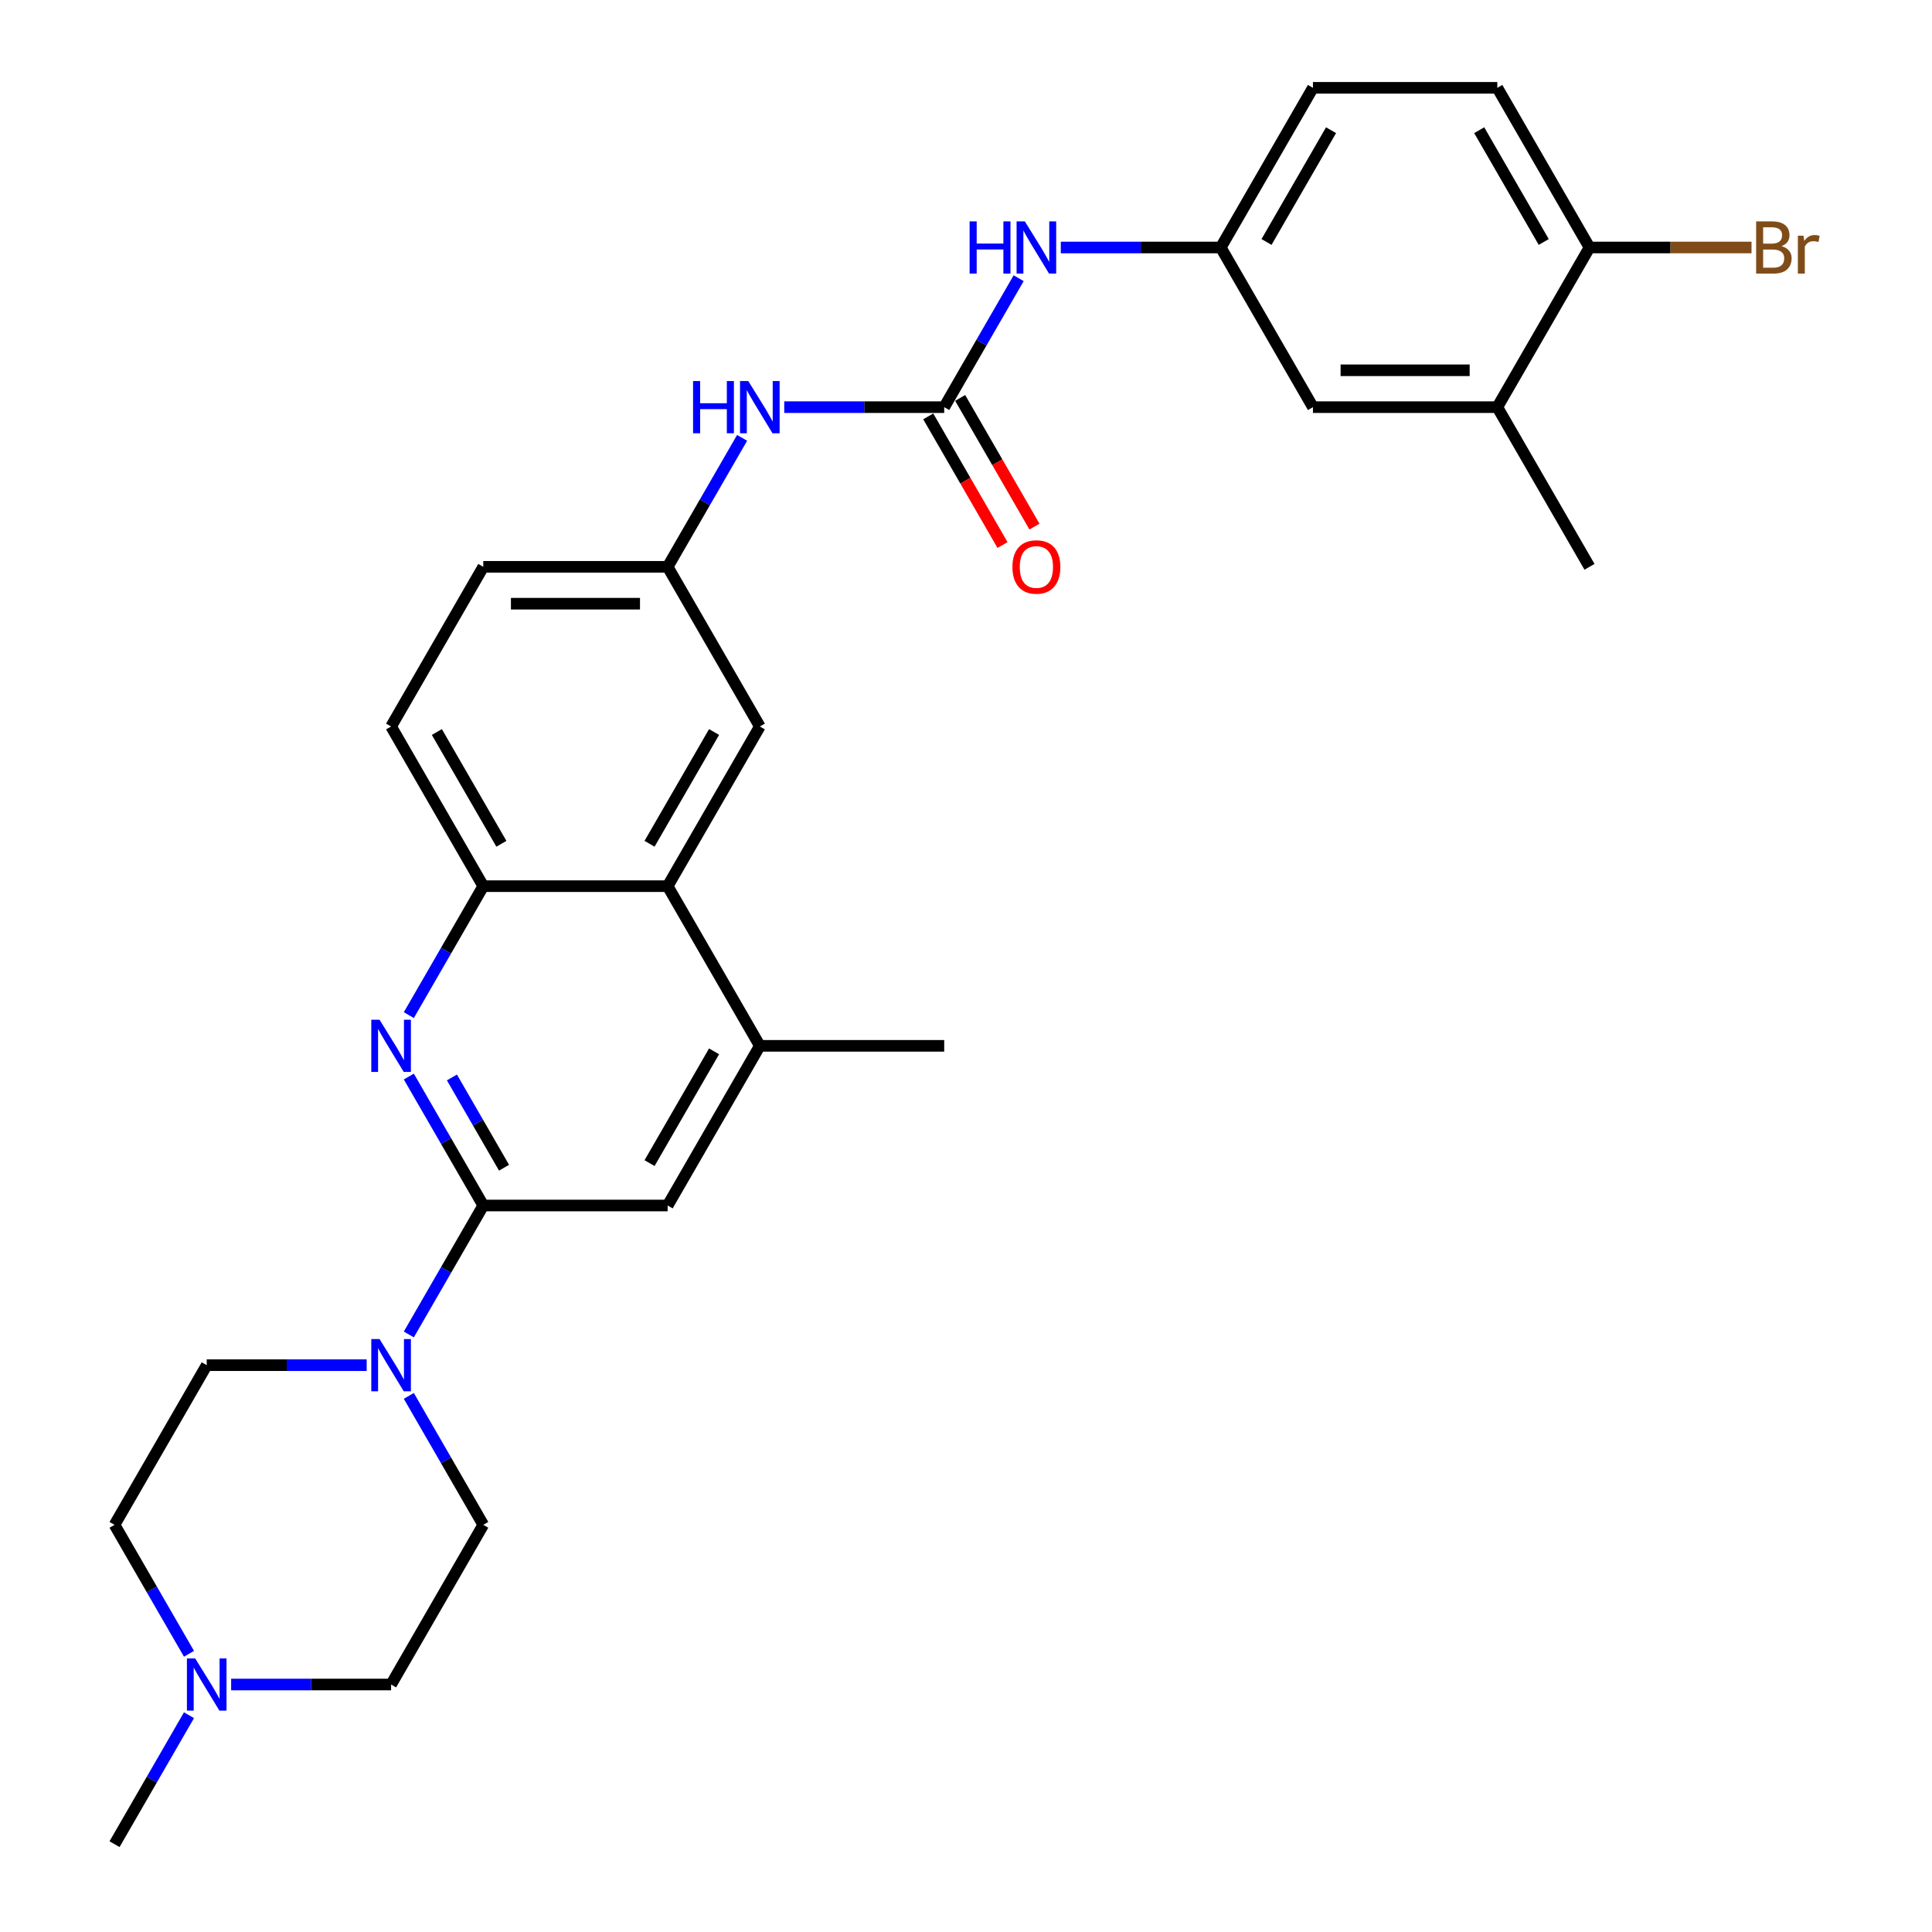 <?xml version='1.0' encoding='iso-8859-1'?>
<svg version='1.1' baseProfile='full'
              xmlns='http://www.w3.org/2000/svg'
                      xmlns:rdkit='http://www.rdkit.org/xml'
                      xmlns:xlink='http://www.w3.org/1999/xlink'
                  xml:space='preserve'
width='1000px' height='1000px' viewBox='0 0 1000 1000'>
<!-- END OF HEADER -->
<rect style='opacity:1.0;fill:#FFFFFF;stroke:none' width='1000' height='1000' x='0' y='0'> </rect>
<path class='bond-0' d='M 250.144,623.967 L 230.876,590.594' style='fill:none;fill-rule:evenodd;stroke:#000000;stroke-width:6px;stroke-linecap:butt;stroke-linejoin:miter;stroke-opacity:1' />
<path class='bond-0' d='M 230.876,590.594 L 211.608,557.221' style='fill:none;fill-rule:evenodd;stroke:#0000FF;stroke-width:6px;stroke-linecap:butt;stroke-linejoin:miter;stroke-opacity:1' />
<path class='bond-0' d='M 260.892,604.412 L 247.405,581.051' style='fill:none;fill-rule:evenodd;stroke:#000000;stroke-width:6px;stroke-linecap:butt;stroke-linejoin:miter;stroke-opacity:1' />
<path class='bond-0' d='M 247.405,581.051 L 233.917,557.69' style='fill:none;fill-rule:evenodd;stroke:#0000FF;stroke-width:6px;stroke-linecap:butt;stroke-linejoin:miter;stroke-opacity:1' />
<path class='bond-1' d='M 250.144,623.967 L 230.876,657.34' style='fill:none;fill-rule:evenodd;stroke:#000000;stroke-width:6px;stroke-linecap:butt;stroke-linejoin:miter;stroke-opacity:1' />
<path class='bond-1' d='M 230.876,657.34 L 211.608,690.713' style='fill:none;fill-rule:evenodd;stroke:#0000FF;stroke-width:6px;stroke-linecap:butt;stroke-linejoin:miter;stroke-opacity:1' />
<path class='bond-6' d='M 250.144,623.967 L 345.573,623.967' style='fill:none;fill-rule:evenodd;stroke:#000000;stroke-width:6px;stroke-linecap:butt;stroke-linejoin:miter;stroke-opacity:1' />
<path class='bond-3' d='M 211.608,525.424 L 230.876,492.051' style='fill:none;fill-rule:evenodd;stroke:#0000FF;stroke-width:6px;stroke-linecap:butt;stroke-linejoin:miter;stroke-opacity:1' />
<path class='bond-3' d='M 230.876,492.051 L 250.144,458.678' style='fill:none;fill-rule:evenodd;stroke:#000000;stroke-width:6px;stroke-linecap:butt;stroke-linejoin:miter;stroke-opacity:1' />
<path class='bond-17' d='M 211.608,722.51 L 230.876,755.883' style='fill:none;fill-rule:evenodd;stroke:#0000FF;stroke-width:6px;stroke-linecap:butt;stroke-linejoin:miter;stroke-opacity:1' />
<path class='bond-17' d='M 230.876,755.883 L 250.144,789.256' style='fill:none;fill-rule:evenodd;stroke:#000000;stroke-width:6px;stroke-linecap:butt;stroke-linejoin:miter;stroke-opacity:1' />
<path class='bond-18' d='M 189.794,706.612 L 148.396,706.612' style='fill:none;fill-rule:evenodd;stroke:#0000FF;stroke-width:6px;stroke-linecap:butt;stroke-linejoin:miter;stroke-opacity:1' />
<path class='bond-18' d='M 148.396,706.612 L 106.999,706.612' style='fill:none;fill-rule:evenodd;stroke:#000000;stroke-width:6px;stroke-linecap:butt;stroke-linejoin:miter;stroke-opacity:1' />
<path class='bond-2' d='M 488.718,210.744 L 447.321,210.744' style='fill:none;fill-rule:evenodd;stroke:#000000;stroke-width:6px;stroke-linecap:butt;stroke-linejoin:miter;stroke-opacity:1' />
<path class='bond-2' d='M 447.321,210.744 L 405.923,210.744' style='fill:none;fill-rule:evenodd;stroke:#0000FF;stroke-width:6px;stroke-linecap:butt;stroke-linejoin:miter;stroke-opacity:1' />
<path class='bond-9' d='M 488.718,210.744 L 507.986,177.371' style='fill:none;fill-rule:evenodd;stroke:#000000;stroke-width:6px;stroke-linecap:butt;stroke-linejoin:miter;stroke-opacity:1' />
<path class='bond-9' d='M 507.986,177.371 L 527.254,143.998' style='fill:none;fill-rule:evenodd;stroke:#0000FF;stroke-width:6px;stroke-linecap:butt;stroke-linejoin:miter;stroke-opacity:1' />
<path class='bond-15' d='M 480.454,215.515 L 499.678,248.812' style='fill:none;fill-rule:evenodd;stroke:#000000;stroke-width:6px;stroke-linecap:butt;stroke-linejoin:miter;stroke-opacity:1' />
<path class='bond-15' d='M 499.678,248.812 L 518.901,282.109' style='fill:none;fill-rule:evenodd;stroke:#FF0000;stroke-width:6px;stroke-linecap:butt;stroke-linejoin:miter;stroke-opacity:1' />
<path class='bond-15' d='M 496.983,205.972 L 516.206,239.269' style='fill:none;fill-rule:evenodd;stroke:#000000;stroke-width:6px;stroke-linecap:butt;stroke-linejoin:miter;stroke-opacity:1' />
<path class='bond-15' d='M 516.206,239.269 L 535.43,272.566' style='fill:none;fill-rule:evenodd;stroke:#FF0000;stroke-width:6px;stroke-linecap:butt;stroke-linejoin:miter;stroke-opacity:1' />
<path class='bond-19' d='M 250.144,458.678 L 202.429,376.033' style='fill:none;fill-rule:evenodd;stroke:#000000;stroke-width:6px;stroke-linecap:butt;stroke-linejoin:miter;stroke-opacity:1' />
<path class='bond-19' d='M 259.515,436.738 L 226.115,378.887' style='fill:none;fill-rule:evenodd;stroke:#000000;stroke-width:6px;stroke-linecap:butt;stroke-linejoin:miter;stroke-opacity:1' />
<path class='bond-29' d='M 250.144,458.678 L 345.573,458.678' style='fill:none;fill-rule:evenodd;stroke:#000000;stroke-width:6px;stroke-linecap:butt;stroke-linejoin:miter;stroke-opacity:1' />
<path class='bond-4' d='M 345.573,458.678 L 393.288,541.322' style='fill:none;fill-rule:evenodd;stroke:#000000;stroke-width:6px;stroke-linecap:butt;stroke-linejoin:miter;stroke-opacity:1' />
<path class='bond-11' d='M 345.573,458.678 L 393.288,376.033' style='fill:none;fill-rule:evenodd;stroke:#000000;stroke-width:6px;stroke-linecap:butt;stroke-linejoin:miter;stroke-opacity:1' />
<path class='bond-11' d='M 336.202,436.738 L 369.602,378.887' style='fill:none;fill-rule:evenodd;stroke:#000000;stroke-width:6px;stroke-linecap:butt;stroke-linejoin:miter;stroke-opacity:1' />
<path class='bond-5' d='M 393.288,541.322 L 345.573,623.967' style='fill:none;fill-rule:evenodd;stroke:#000000;stroke-width:6px;stroke-linecap:butt;stroke-linejoin:miter;stroke-opacity:1' />
<path class='bond-5' d='M 369.602,544.176 L 336.202,602.027' style='fill:none;fill-rule:evenodd;stroke:#000000;stroke-width:6px;stroke-linecap:butt;stroke-linejoin:miter;stroke-opacity:1' />
<path class='bond-27' d='M 393.288,541.322 L 488.718,541.322' style='fill:none;fill-rule:evenodd;stroke:#000000;stroke-width:6px;stroke-linecap:butt;stroke-linejoin:miter;stroke-opacity:1' />
<path class='bond-7' d='M 97.82,856.002 L 78.552,822.629' style='fill:none;fill-rule:evenodd;stroke:#0000FF;stroke-width:6px;stroke-linecap:butt;stroke-linejoin:miter;stroke-opacity:1' />
<path class='bond-7' d='M 78.552,822.629 L 59.284,789.256' style='fill:none;fill-rule:evenodd;stroke:#000000;stroke-width:6px;stroke-linecap:butt;stroke-linejoin:miter;stroke-opacity:1' />
<path class='bond-26' d='M 97.82,887.799 L 78.552,921.172' style='fill:none;fill-rule:evenodd;stroke:#0000FF;stroke-width:6px;stroke-linecap:butt;stroke-linejoin:miter;stroke-opacity:1' />
<path class='bond-26' d='M 78.552,921.172 L 59.284,954.545' style='fill:none;fill-rule:evenodd;stroke:#000000;stroke-width:6px;stroke-linecap:butt;stroke-linejoin:miter;stroke-opacity:1' />
<path class='bond-30' d='M 119.634,871.901 L 161.031,871.901' style='fill:none;fill-rule:evenodd;stroke:#0000FF;stroke-width:6px;stroke-linecap:butt;stroke-linejoin:miter;stroke-opacity:1' />
<path class='bond-30' d='M 161.031,871.901 L 202.429,871.901' style='fill:none;fill-rule:evenodd;stroke:#000000;stroke-width:6px;stroke-linecap:butt;stroke-linejoin:miter;stroke-opacity:1' />
<path class='bond-8' d='M 384.109,226.642 L 364.841,260.015' style='fill:none;fill-rule:evenodd;stroke:#0000FF;stroke-width:6px;stroke-linecap:butt;stroke-linejoin:miter;stroke-opacity:1' />
<path class='bond-8' d='M 364.841,260.015 L 345.573,293.388' style='fill:none;fill-rule:evenodd;stroke:#000000;stroke-width:6px;stroke-linecap:butt;stroke-linejoin:miter;stroke-opacity:1' />
<path class='bond-14' d='M 549.068,128.099 L 590.465,128.099' style='fill:none;fill-rule:evenodd;stroke:#0000FF;stroke-width:6px;stroke-linecap:butt;stroke-linejoin:miter;stroke-opacity:1' />
<path class='bond-14' d='M 590.465,128.099 L 631.863,128.099' style='fill:none;fill-rule:evenodd;stroke:#000000;stroke-width:6px;stroke-linecap:butt;stroke-linejoin:miter;stroke-opacity:1' />
<path class='bond-10' d='M 775.008,210.744 L 679.578,210.744' style='fill:none;fill-rule:evenodd;stroke:#000000;stroke-width:6px;stroke-linecap:butt;stroke-linejoin:miter;stroke-opacity:1' />
<path class='bond-10' d='M 760.693,191.658 L 693.892,191.658' style='fill:none;fill-rule:evenodd;stroke:#000000;stroke-width:6px;stroke-linecap:butt;stroke-linejoin:miter;stroke-opacity:1' />
<path class='bond-28' d='M 775.008,210.744 L 822.722,293.388' style='fill:none;fill-rule:evenodd;stroke:#000000;stroke-width:6px;stroke-linecap:butt;stroke-linejoin:miter;stroke-opacity:1' />
<path class='bond-32' d='M 775.008,210.744 L 822.722,128.099' style='fill:none;fill-rule:evenodd;stroke:#000000;stroke-width:6px;stroke-linecap:butt;stroke-linejoin:miter;stroke-opacity:1' />
<path class='bond-13' d='M 393.288,376.033 L 345.573,293.388' style='fill:none;fill-rule:evenodd;stroke:#000000;stroke-width:6px;stroke-linecap:butt;stroke-linejoin:miter;stroke-opacity:1' />
<path class='bond-12' d='M 822.722,128.099 L 775.008,45.455' style='fill:none;fill-rule:evenodd;stroke:#000000;stroke-width:6px;stroke-linecap:butt;stroke-linejoin:miter;stroke-opacity:1' />
<path class='bond-12' d='M 799.036,125.245 L 765.636,67.394' style='fill:none;fill-rule:evenodd;stroke:#000000;stroke-width:6px;stroke-linecap:butt;stroke-linejoin:miter;stroke-opacity:1' />
<path class='bond-25' d='M 822.722,128.099 L 864.654,128.099' style='fill:none;fill-rule:evenodd;stroke:#000000;stroke-width:6px;stroke-linecap:butt;stroke-linejoin:miter;stroke-opacity:1' />
<path class='bond-25' d='M 864.654,128.099 L 906.586,128.099' style='fill:none;fill-rule:evenodd;stroke:#7F4C19;stroke-width:6px;stroke-linecap:butt;stroke-linejoin:miter;stroke-opacity:1' />
<path class='bond-31' d='M 345.573,293.388 L 250.144,293.388' style='fill:none;fill-rule:evenodd;stroke:#000000;stroke-width:6px;stroke-linecap:butt;stroke-linejoin:miter;stroke-opacity:1' />
<path class='bond-31' d='M 331.259,312.474 L 264.458,312.474' style='fill:none;fill-rule:evenodd;stroke:#000000;stroke-width:6px;stroke-linecap:butt;stroke-linejoin:miter;stroke-opacity:1' />
<path class='bond-16' d='M 631.863,128.099 L 679.578,210.744' style='fill:none;fill-rule:evenodd;stroke:#000000;stroke-width:6px;stroke-linecap:butt;stroke-linejoin:miter;stroke-opacity:1' />
<path class='bond-24' d='M 631.863,128.099 L 679.578,45.455' style='fill:none;fill-rule:evenodd;stroke:#000000;stroke-width:6px;stroke-linecap:butt;stroke-linejoin:miter;stroke-opacity:1' />
<path class='bond-24' d='M 655.549,125.245 L 688.949,67.394' style='fill:none;fill-rule:evenodd;stroke:#000000;stroke-width:6px;stroke-linecap:butt;stroke-linejoin:miter;stroke-opacity:1' />
<path class='bond-21' d='M 250.144,789.256 L 202.429,871.901' style='fill:none;fill-rule:evenodd;stroke:#000000;stroke-width:6px;stroke-linecap:butt;stroke-linejoin:miter;stroke-opacity:1' />
<path class='bond-22' d='M 106.999,706.612 L 59.284,789.256' style='fill:none;fill-rule:evenodd;stroke:#000000;stroke-width:6px;stroke-linecap:butt;stroke-linejoin:miter;stroke-opacity:1' />
<path class='bond-23' d='M 202.429,376.033 L 250.144,293.388' style='fill:none;fill-rule:evenodd;stroke:#000000;stroke-width:6px;stroke-linecap:butt;stroke-linejoin:miter;stroke-opacity:1' />
<path class='bond-20' d='M 775.008,45.455 L 679.578,45.455' style='fill:none;fill-rule:evenodd;stroke:#000000;stroke-width:6px;stroke-linecap:butt;stroke-linejoin:miter;stroke-opacity:1' />
<path  class='atom-1' d='M 196.455 527.809
L 205.311 542.124
Q 206.189 543.536, 207.601 546.094
Q 209.013 548.651, 209.09 548.804
L 209.09 527.809
L 212.678 527.809
L 212.678 554.835
L 208.975 554.835
L 199.47 539.185
Q 198.363 537.352, 197.18 535.253
Q 196.035 533.154, 195.691 532.505
L 195.691 554.835
L 192.18 554.835
L 192.18 527.809
L 196.455 527.809
' fill='#0000FF'/>
<path  class='atom-2' d='M 196.455 693.099
L 205.311 707.413
Q 206.189 708.826, 207.601 711.383
Q 209.013 713.941, 209.09 714.093
L 209.09 693.099
L 212.678 693.099
L 212.678 720.124
L 208.975 720.124
L 199.47 704.474
Q 198.363 702.642, 197.18 700.542
Q 196.035 698.443, 195.691 697.794
L 195.691 720.124
L 192.18 720.124
L 192.18 693.099
L 196.455 693.099
' fill='#0000FF'/>
<path  class='atom-8' d='M 101.025 858.388
L 109.881 872.702
Q 110.759 874.115, 112.171 876.672
Q 113.584 879.23, 113.66 879.383
L 113.66 858.388
L 117.248 858.388
L 117.248 885.414
L 113.545 885.414
L 104.041 869.763
Q 102.934 867.931, 101.75 865.831
Q 100.605 863.732, 100.262 863.083
L 100.262 885.414
L 96.75 885.414
L 96.75 858.388
L 101.025 858.388
' fill='#0000FF'/>
<path  class='atom-9' d='M 358.724 197.231
L 362.388 197.231
L 362.388 208.721
L 376.206 208.721
L 376.206 197.231
L 379.871 197.231
L 379.871 224.257
L 376.206 224.257
L 376.206 211.774
L 362.388 211.774
L 362.388 224.257
L 358.724 224.257
L 358.724 197.231
' fill='#0000FF'/>
<path  class='atom-9' d='M 387.314 197.231
L 396.17 211.545
Q 397.048 212.958, 398.461 215.515
Q 399.873 218.073, 399.949 218.225
L 399.949 197.231
L 403.538 197.231
L 403.538 224.257
L 399.835 224.257
L 390.33 208.606
Q 389.223 206.774, 388.04 204.674
Q 386.895 202.575, 386.551 201.926
L 386.551 224.257
L 383.039 224.257
L 383.039 197.231
L 387.314 197.231
' fill='#0000FF'/>
<path  class='atom-10' d='M 501.868 114.586
L 505.533 114.586
L 505.533 126.076
L 519.351 126.076
L 519.351 114.586
L 523.016 114.586
L 523.016 141.612
L 519.351 141.612
L 519.351 129.13
L 505.533 129.13
L 505.533 141.612
L 501.868 141.612
L 501.868 114.586
' fill='#0000FF'/>
<path  class='atom-10' d='M 530.459 114.586
L 539.315 128.901
Q 540.193 130.313, 541.605 132.871
Q 543.018 135.428, 543.094 135.581
L 543.094 114.586
L 546.682 114.586
L 546.682 141.612
L 542.98 141.612
L 533.475 125.962
Q 532.368 124.129, 531.184 122.03
Q 530.039 119.93, 529.696 119.281
L 529.696 141.612
L 526.184 141.612
L 526.184 114.586
L 530.459 114.586
' fill='#0000FF'/>
<path  class='atom-16' d='M 524.027 293.465
Q 524.027 286.976, 527.234 283.349
Q 530.44 279.723, 536.433 279.723
Q 542.426 279.723, 545.633 283.349
Q 548.839 286.976, 548.839 293.465
Q 548.839 300.03, 545.594 303.771
Q 542.35 307.474, 536.433 307.474
Q 530.478 307.474, 527.234 303.771
Q 524.027 300.069, 524.027 293.465
M 536.433 304.42
Q 540.556 304.42, 542.77 301.672
Q 545.022 298.885, 545.022 293.465
Q 545.022 288.159, 542.77 285.487
Q 540.556 282.777, 536.433 282.777
Q 532.311 282.777, 530.058 285.449
Q 527.844 288.121, 527.844 293.465
Q 527.844 298.923, 530.058 301.672
Q 532.311 304.42, 536.433 304.42
' fill='#FF0000'/>
<path  class='atom-26' d='M 922.103 127.412
Q 924.699 128.137, 925.997 129.741
Q 927.333 131.306, 927.333 133.634
Q 927.333 137.375, 924.928 139.513
Q 922.561 141.612, 918.057 141.612
L 908.972 141.612
L 908.972 114.586
L 916.95 114.586
Q 921.569 114.586, 923.897 116.457
Q 926.226 118.327, 926.226 121.763
Q 926.226 125.847, 922.103 127.412
M 912.598 117.64
L 912.598 126.114
L 916.95 126.114
Q 919.622 126.114, 920.996 125.045
Q 922.408 123.938, 922.408 121.763
Q 922.408 117.64, 916.95 117.64
L 912.598 117.64
M 918.057 138.558
Q 920.691 138.558, 922.103 137.299
Q 923.515 136.039, 923.515 133.634
Q 923.515 131.42, 921.95 130.313
Q 920.423 129.168, 917.484 129.168
L 912.598 129.168
L 912.598 138.558
L 918.057 138.558
' fill='#7F4C19'/>
<path  class='atom-26' d='M 933.478 121.992
L 933.898 124.702
Q 935.959 121.648, 939.319 121.648
Q 940.387 121.648, 941.838 122.03
L 941.265 125.236
Q 939.624 124.855, 938.708 124.855
Q 937.105 124.855, 936.036 125.503
Q 935.005 126.114, 934.165 127.603
L 934.165 141.612
L 930.577 141.612
L 930.577 121.992
L 933.478 121.992
' fill='#7F4C19'/>
</svg>
